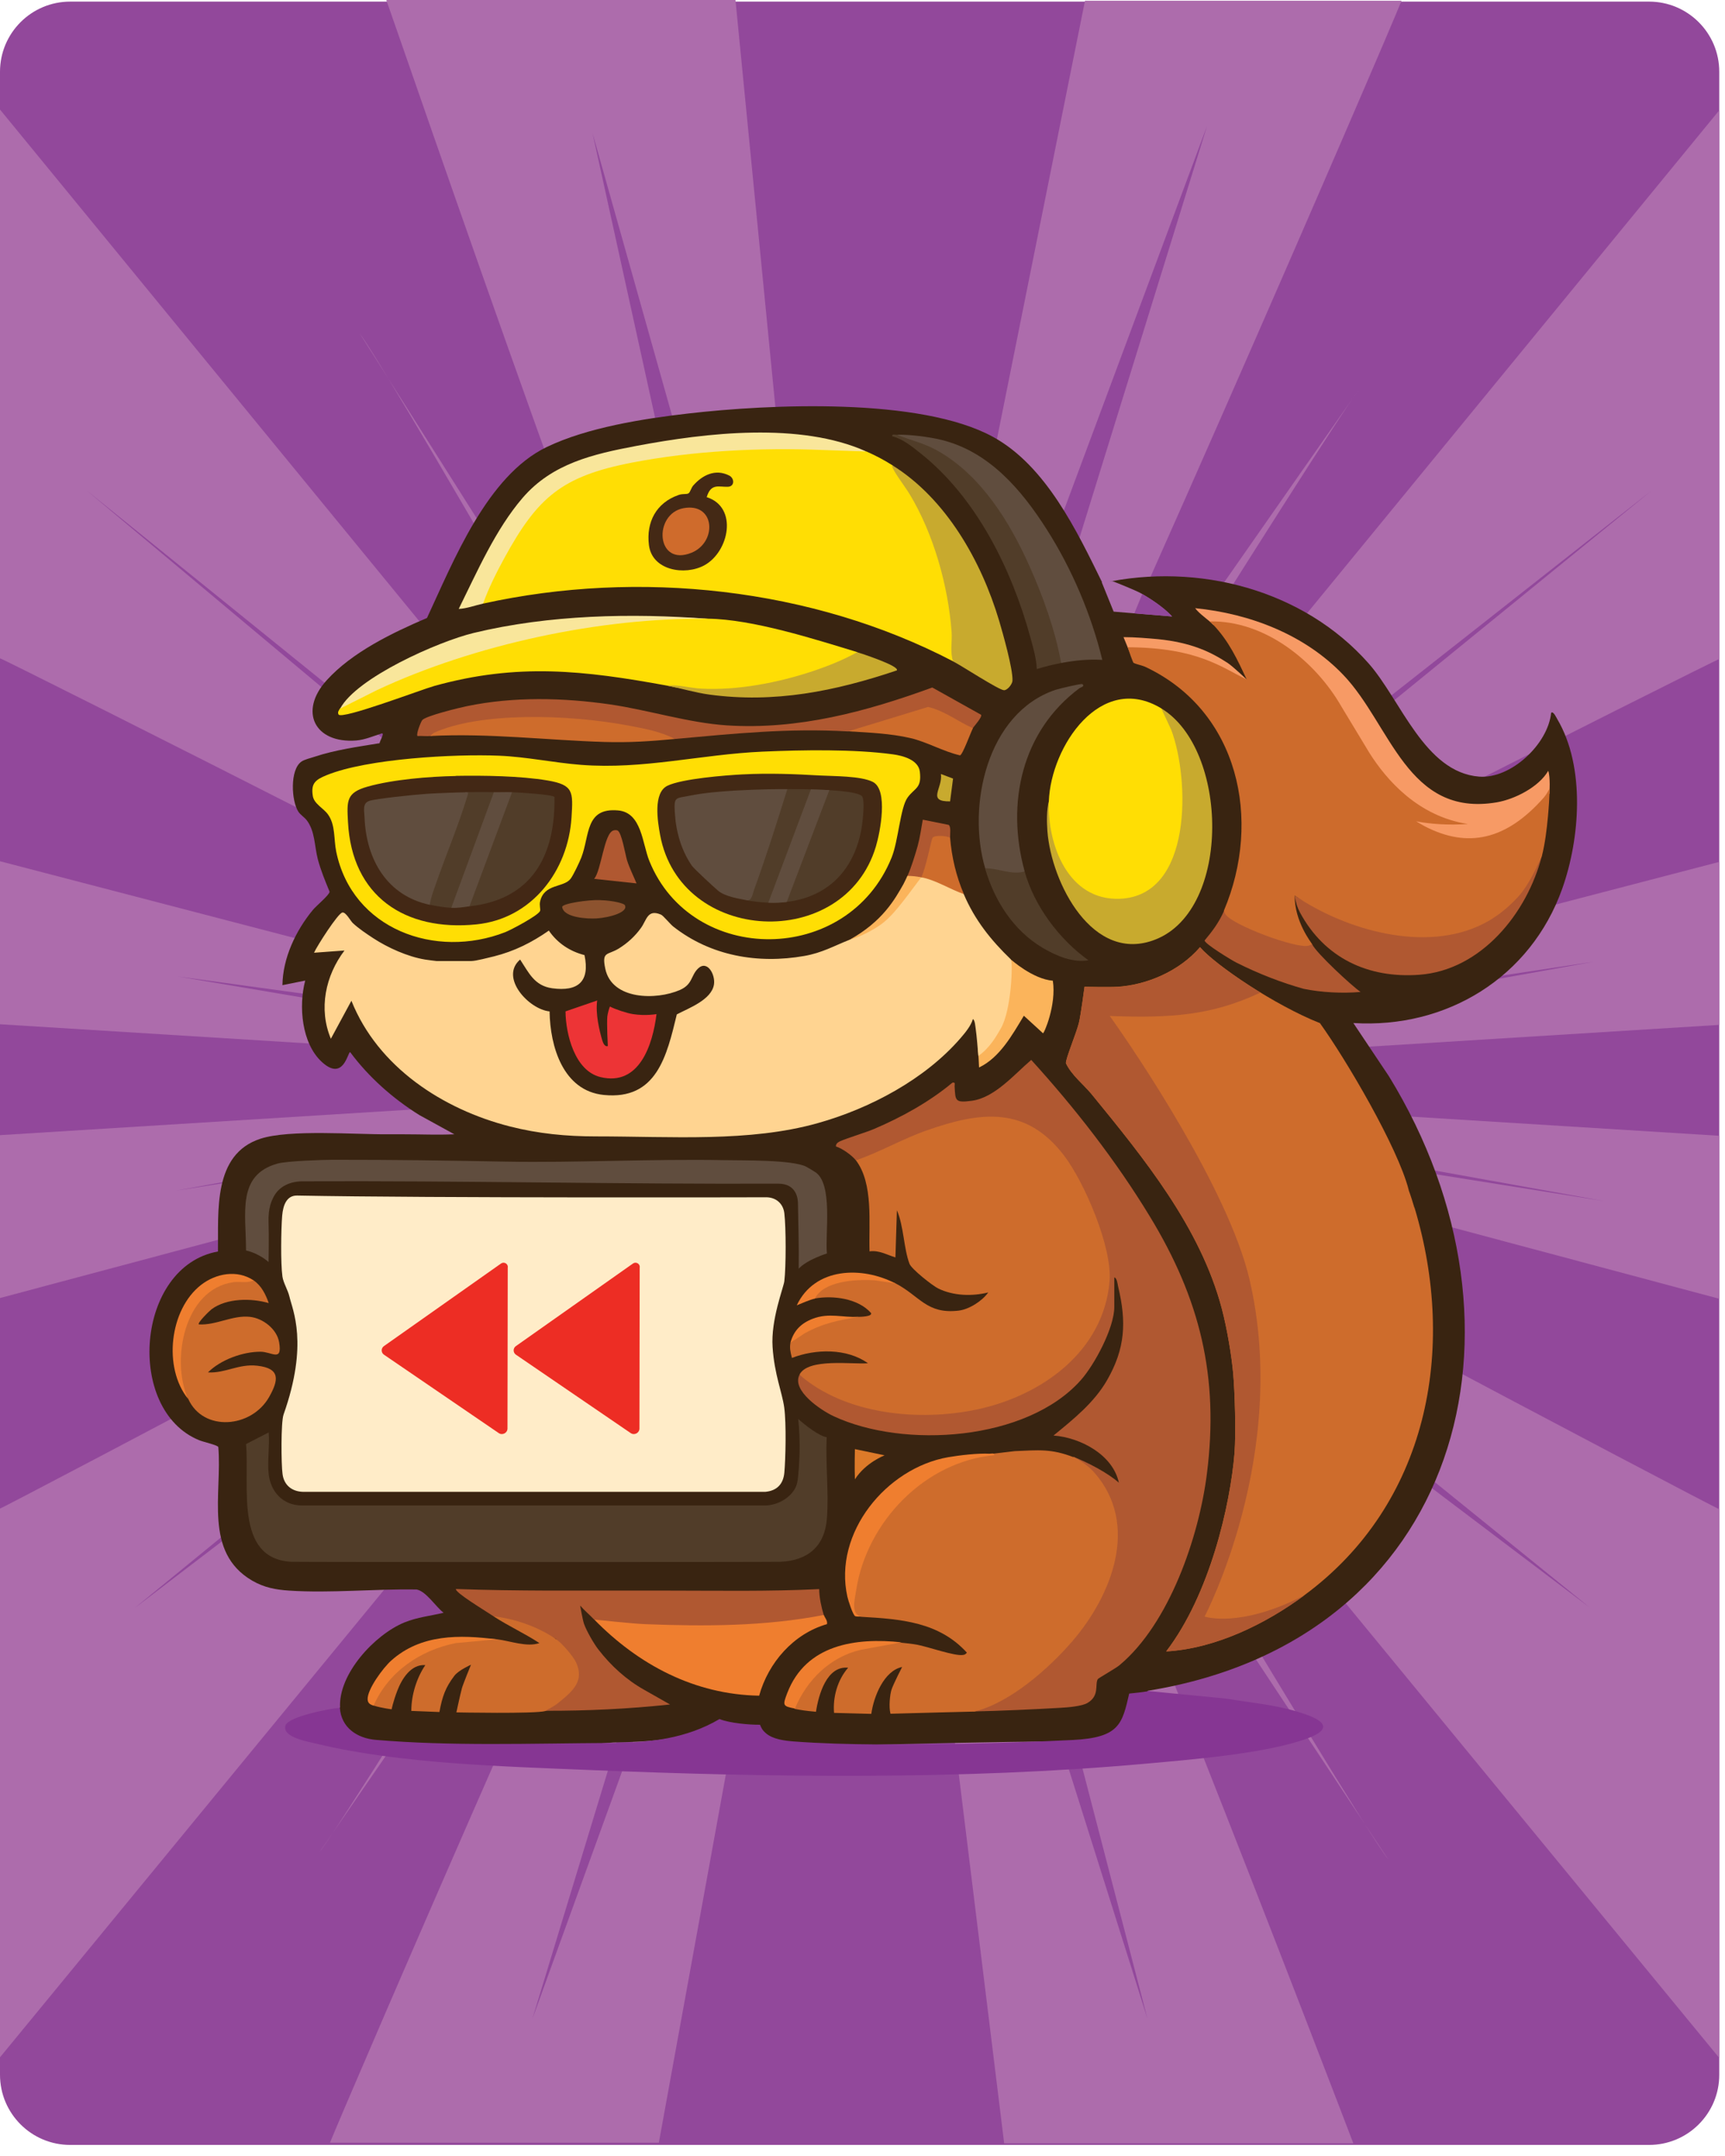 <svg width="144" height="180" viewBox="0 0 144 180" fill="none" xmlns="http://www.w3.org/2000/svg">
<path d="M137.662 0.135H5.859C2.623 0.135 0 2.758 0 5.993V173.218C0 176.453 2.623 179.076 5.859 179.076H137.662C140.898 179.076 143.521 176.453 143.521 173.218V5.993C143.521 2.758 140.898 0.135 137.662 0.135Z" fill="#92489B"/>
<path d="M32.247 0C33.012 2.067 54.845 65.871 60.28 75.615C60.342 75.821 29.933 27.64 29.984 27.774C32.898 31.608 62.904 84.315 62.904 84.315L65.333 83.323L49.462 11.108L69.445 82.114L61.396 0H32.247Z" fill="#AD6CAC"/>
<path d="M6.882 40.66L63.029 86.062L0 9.146V54.961C0.227 54.961 54.03 82.053 62.306 86.982C61.707 86.599 6.882 40.65 6.882 40.65V40.66Z" fill="#AD6CAC"/>
<path d="M14.848 81.524L61.366 87.899L0 71.904V85.513L60.798 89.294L14.848 81.524Z" fill="#AD6CAC"/>
<path d="M14.662 99.411L60.798 90.99L0 94.772V108.37L61.366 91.982L14.662 99.411Z" fill="#AD6CAC"/>
<path d="M66.655 95.536L64.227 94.575C64.227 94.575 29.488 151.064 26.574 154.763C26.523 154.887 60.321 105.683 60.259 105.879C54.824 115.292 28.31 176.896 27.546 178.89H54.999L69.424 99.607L44.44 168.557L66.655 95.536Z" fill="#AD6CAC"/>
<path d="M11.077 134.388C11.077 134.388 61.5 93.098 62.099 92.716C53.823 97.644 0.238 125.935 0 125.946V171.761L63.856 94.028L11.066 134.388H11.077Z" fill="#AD6CAC"/>
<path d="M116.994 0.062C116.229 2.129 88.672 65.933 83.247 75.677C83.185 75.884 113.501 32.383 113.45 32.517C110.536 36.351 80.623 84.377 80.623 84.377L78.195 83.385L100.761 10.519L74.082 82.176L90.573 0.062H116.994Z" fill="#AD6CAC"/>
<path d="M138.252 40.66L80.492 86.124L143.522 9.207V55.022C143.294 55.022 89.492 82.115 81.216 87.043C81.815 86.661 138.252 40.649 138.252 40.649V40.66Z" fill="#AD6CAC"/>
<path d="M133.022 80.296L82.164 87.962L143.52 71.957V85.565L82.722 89.347L133.022 80.296Z" fill="#AD6CAC"/>
<path d="M133.931 100.279L82.722 91.042L143.52 94.824V108.432L82.164 92.034L133.931 100.279Z" fill="#AD6CAC"/>
<path d="M76.862 95.589L79.29 94.628C79.29 94.628 112.985 151.561 115.898 155.25C115.95 155.374 83.195 105.736 83.257 105.932C88.692 115.345 112.21 176.948 112.974 178.943H83.826L74.082 99.66L95.791 168.548L76.851 95.589H76.862Z" fill="#AD6CAC"/>
<path d="M132.929 134.388C132.929 134.388 82.03 93.15 81.421 92.768C89.697 97.696 143.282 125.987 143.52 125.998V171.813L79.664 94.08L132.929 134.377V134.388Z" fill="#AD6CAC"/>
<path d="M28.392 142.582C28.216 139.771 31.285 136.465 33.765 135.452C34.86 135.008 35.914 134.915 37.03 134.646C36.379 134.15 35.573 132.848 34.777 132.704C31.295 132.642 27.607 133.024 24.145 132.797C23.009 132.724 22.037 132.538 21.045 131.96C16.985 129.583 18.555 124.717 18.224 120.811C18.163 120.646 16.974 120.387 16.633 120.243C10.444 117.732 11.333 105.715 18.194 104.485C18.245 101.168 17.749 96.374 21.738 95.072C24.176 94.276 29.611 94.721 32.411 94.7C32.742 94.7 33.424 94.7 33.785 94.7C35.294 94.7 36.42 94.762 37.929 94.7L35.015 93.099C32.794 91.714 30.789 89.937 29.229 87.839C29.022 87.839 28.681 90.319 26.873 88.666C25.168 87.106 24.92 83.985 25.478 81.867L23.577 82.249C23.608 79.976 24.693 77.692 26.119 75.967C26.377 75.647 27.503 74.717 27.514 74.448C27.152 73.57 26.78 72.671 26.532 71.741C26.243 70.625 26.305 69.395 25.602 68.476C25.406 68.228 25.075 68.021 24.91 67.773C24.321 66.874 24.186 64.27 25.158 63.588C25.416 63.402 25.943 63.289 26.274 63.175C27.979 62.607 29.911 62.338 31.688 62.049C31.678 61.894 32.174 61.129 31.833 61.243C31.151 61.46 30.469 61.76 29.745 61.822C26.263 62.09 24.92 59.393 27.266 56.8C29.394 54.444 32.773 52.822 35.645 51.592C37.857 46.849 40.657 39.72 45.637 37.323C49.026 35.69 53.697 34.956 57.447 34.523C64.267 33.737 76.842 33.159 82.897 36.475C87.319 38.904 89.892 44.318 92.031 48.678C99.997 46.932 108.811 49.226 114.257 55.395C116.943 58.443 118.917 64.477 123.473 64.839C126.129 65.045 129.218 62.132 129.487 59.517C129.663 59.311 129.952 59.972 130.014 60.065C132.349 64.043 131.905 70.005 130.407 74.21C127.772 81.598 120.766 85.897 112.975 85.411L115.951 89.864C128.877 110.933 121.913 136.93 95.833 141.156C95.513 141.569 94.924 141.58 94.438 141.518C94.108 145.702 91.225 145.341 88.766 145.372C82.855 145.434 76.945 145.558 71.035 145.723C69.165 145.744 67.139 145.764 65.341 145.475C64.391 145.32 63.719 144.958 63.285 144.142C62.211 144.059 61.167 143.915 60.144 143.708C57.53 145.258 54.193 145.423 51.206 145.475C46.67 145.868 42.403 146.074 37.567 145.888C35.335 145.919 32.99 145.661 30.789 145.382C30.107 145.299 29.239 144.793 28.805 144.256C28.474 143.842 27.916 142.923 28.402 142.54L28.392 142.582Z" fill="#392411"/>
<path d="M95.815 141.175L102.459 141.826C104.391 142.156 106.375 142.322 108.255 142.89C109.712 143.324 111.841 144.109 109.206 145.112C105.786 146.413 99.152 146.93 95.36 147.271C80.378 148.604 64.3 148.397 49.276 147.777C42.105 147.478 33.374 147.261 26.451 145.587C25.728 145.411 23.538 145.05 23.827 144.068C24.054 143.303 27.547 142.642 28.373 142.58C28.477 144.233 29.81 145.122 31.349 145.256C37.673 145.794 44.038 145.556 51.167 145.515C54.246 145.494 57.315 145.143 60.064 143.52C60.89 143.861 62.575 144.006 63.443 143.996C63.597 144.337 63.629 144.43 63.918 144.688C64.507 145.215 65.509 145.329 66.274 145.391C70.665 145.721 75.811 145.659 80.243 145.587C83.188 145.535 86.629 145.411 89.564 145.267C93.469 145.07 93.676 143.913 94.265 141.392C94.781 141.34 95.288 141.288 95.794 141.206L95.815 141.175Z" fill="#863693"/>
<path d="M24.806 99.814C36.037 100.031 64.018 99.958 64.018 99.958C64.814 99.989 65.382 100.506 65.475 101.291C65.62 102.49 65.62 105.765 65.475 106.964C65.403 107.522 64.339 110.177 64.494 112.471C64.649 114.765 65.289 116.232 65.465 117.503C65.651 118.857 65.579 121.843 65.475 122.959C65.382 123.909 64.855 124.457 63.894 124.55H25.281C24.361 124.519 23.71 123.992 23.587 123.072C23.473 122.267 23.442 118.774 23.669 118.102C25.777 112.161 24.413 109.351 24.165 108.266C24.031 107.687 23.648 107.098 23.576 106.571C23.421 105.455 23.462 102.655 23.555 101.498C23.628 100.64 23.917 99.803 24.795 99.814H24.806Z" fill="#FFECC8"/>
<path d="M66.74 114.765C67.453 113.36 71.173 113.928 72.454 113.815C70.697 112.554 68.073 112.606 66.11 113.371C65.965 112.813 65.913 112.534 65.986 112.1C67.225 110.384 69.685 109.992 71.7 109.94C71.71 109.94 72.847 109.94 72.712 109.62C71.638 108.4 69.54 108.132 68.011 108.411C67.308 108.049 69.013 107.316 69.499 107.14C71.297 106.458 72.991 106.468 74.748 107.14C76.783 108.194 77.352 109.733 80.017 109.423C80.896 109.32 81.981 108.628 82.497 107.905C81.144 108.235 79.594 108.194 78.323 107.574C77.837 107.336 76.101 105.962 75.926 105.518C75.44 104.257 75.45 102.366 74.872 101.044L74.748 104.98C74.035 104.763 73.374 104.36 72.588 104.474C72.505 102.139 72.939 98.822 71.441 96.859L71.875 96.435C75.75 94.555 82.115 91.507 86.269 93.821C89.74 95.753 93.088 102.862 92.84 106.696C92.158 117.266 78.126 120.593 69.809 116.956C68.744 116.491 67.215 115.799 66.75 114.765H66.74Z" fill="#CE6C2C"/>
<path d="M71.443 96.87C71.144 96.477 70.286 95.857 69.79 95.723C69.749 95.506 69.945 95.372 70.11 95.289C70.761 95 72.26 94.555 72.962 94.256C75.246 93.285 77.602 91.983 79.503 90.391C79.792 90.34 79.678 90.515 79.689 90.701C79.761 91.879 79.689 92.096 81.135 91.9C83.047 91.642 84.7 89.668 86.085 88.49C89.732 92.499 93.173 96.922 95.994 101.571C100.178 108.453 101.78 114.942 100.747 123.063C100.086 128.302 97.616 135.545 93.462 139.017C93.132 139.296 91.706 140.092 91.644 140.185C91.375 140.629 91.819 141.569 90.776 142.179C90.3 142.458 89.112 142.551 88.513 142.582C86.601 142.696 83.264 142.851 81.332 142.882C80.092 142.778 81.549 142.262 82.716 141.797C89.577 139.038 97.327 128.498 90.207 122.216C90.207 122.082 89.515 121.72 89.608 121.627C90.776 122.082 92.47 122.96 93.4 123.787C92.904 121.452 90.187 120.015 87.945 119.85C89.598 118.496 91.323 117.122 92.408 115.242C93.938 112.586 94.051 110.365 93.338 107.409C93.287 107.203 93.256 106.707 93.018 106.645V109.125C93.018 110.861 91.375 113.929 90.228 115.221C85.713 120.315 75.442 120.976 69.573 118.228C68.54 117.742 66.06 116.099 66.742 114.777C70.586 118.124 76.785 118.703 81.621 117.659C86.984 116.502 92.14 112.813 92.625 106.955C92.853 104.144 90.538 98.709 88.812 96.457C85.64 92.313 81.848 92.799 77.374 94.37C75.339 95.082 73.479 96.178 71.433 96.88L71.443 96.87Z" fill="#B05831"/>
<path d="M72.328 37.693C73.134 38.054 73.734 38.364 74.488 38.84C78.156 43.262 79.726 49.286 79.757 54.969L79.571 55.217C67.772 49.059 53.306 47.529 40.338 50.392C40.297 50.299 40.266 50.216 40.255 50.123C40.1 49.183 43.252 44.078 44.068 43.014C46.373 40.028 49.503 38.86 53.171 38.282C59.402 37.31 66.273 36.69 72.328 37.693Z" fill="#FFDE04"/>
<path d="M89.618 121.627C90.497 122.103 91.024 122.567 91.375 122.97C95.146 127.29 92.811 133.189 89.536 137.002C87.573 139.286 84.318 142.169 81.342 142.892L82.716 142.861C82.334 142.861 74.336 143.078 74.336 143.078C74.181 142.489 74.295 141.466 74.419 141.073C74.584 140.577 75.308 139.172 75.308 139.172C73.789 139.492 72.931 141.652 72.735 143.088L69.625 143.006C69.511 141.683 69.924 140.236 70.803 139.234C69.015 139.058 68.333 141.487 68.116 142.913C67.207 142.83 66.918 142.778 66.339 142.675C66.194 141.786 67.155 140.567 67.775 139.895C69.811 137.664 72.445 137.188 75.246 137.147C75.669 137.188 76.134 137.24 76.548 137.312C77.426 137.467 79.699 138.284 80.391 138.17C80.546 138.149 80.619 138.098 80.712 137.974C78.387 135.411 75.184 135.173 71.95 134.987C70.637 134.884 71.175 132.642 71.422 131.743C72.869 126.504 77.075 121.751 82.778 121.472L82.613 121.4L84.71 121.152C86.715 121.069 87.738 120.935 89.618 121.658V121.627Z" fill="#CE6C2C"/>
<path d="M22.43 123.084C22.606 124.571 23.628 125.667 25.158 125.687H63.885C64.99 125.687 66.302 124.902 66.55 123.786C66.664 123.27 66.726 121.906 66.747 121.317C66.767 120.438 66.737 119.364 66.633 118.465C67.15 118.94 68.421 119.932 69.01 119.984C68.906 122.185 69.196 124.592 69.03 126.772C68.855 129.077 67.45 130.296 65.156 130.389C64.463 130.42 24.765 130.42 24.259 130.389C19.557 130.079 20.849 124.013 20.539 120.562L22.43 119.591C22.523 120.697 22.306 121.999 22.43 123.084Z" fill="#513D29"/>
<path d="M63.674 62.752C66.96 62.607 71.32 62.535 74.544 62.979C75.391 63.093 76.672 63.444 76.786 64.426C76.951 65.841 76.373 65.748 75.763 66.585C75.153 67.422 74.998 70.191 74.43 71.597C70.772 80.638 57.753 80.638 54.209 71.886C53.61 70.419 53.579 67.825 51.584 67.66C48.836 67.422 49.239 69.757 48.526 71.597C48.371 71.989 47.865 73.064 47.627 73.374C47.038 74.128 45.416 73.756 45.085 75.275C45.013 75.585 45.137 75.926 45.085 76.05C44.941 76.432 42.667 77.631 42.171 77.827C36.344 80.1 29.4 77.579 28.067 71.101C27.85 70.036 28.016 68.879 27.375 67.99C27.013 67.484 26.218 67.112 26.114 66.461C25.939 65.387 26.342 65.097 27.272 64.715C30.671 63.33 37.966 62.938 41.665 63.093C43.969 63.186 46.232 63.682 48.516 63.857C53.723 64.26 58.518 62.979 63.663 62.752H63.674Z" fill="#FFDE04"/>
<path d="M96.959 59.155C97.445 59.62 97.775 60.209 98.013 60.84C99.584 64.89 99.78 74.396 94.107 75.223C89.344 75.915 87.019 70.966 87.556 66.894C87.722 62.317 91.896 56.076 96.949 59.145L96.959 59.155Z" fill="#FFDE04"/>
<path d="M71.566 54.453C71.525 54.546 71.483 54.639 71.431 54.722C70.966 55.394 67.185 56.551 66.172 56.819C62.545 57.78 59.291 58.039 55.695 57.243C48.751 55.972 43.203 55.332 36.238 57.274C35.226 57.553 28.499 60.116 28.262 59.651C28.158 59.454 28.282 59.32 28.386 59.144C29.997 57.811 32.405 56.799 34.482 56.034C42.345 53.1 50.684 51.147 59.115 51.653C62.845 51.705 67.96 53.348 71.555 54.443L71.566 54.453Z" fill="#FFDE04"/>
<path d="M22.43 105.373C22.43 105.373 21.645 104.64 20.539 104.402C20.539 101.292 19.754 98.109 23.154 97.148C23.949 96.921 27.08 96.828 27.762 96.828C33.507 96.828 36.534 96.88 42.3 96.983C48.066 97.086 54.4 96.746 60.455 96.859C62.046 96.89 66.086 96.818 67.284 97.396C67.45 97.479 67.863 97.737 67.997 97.82C69.589 98.729 68.855 103.069 69.031 104.65C69.031 104.65 67.357 105.167 66.675 105.921C66.706 104.04 66.633 101.984 66.613 100.476C66.613 100.093 66.499 98.812 64.96 98.822C51.765 98.874 38.467 98.564 25.272 98.626C24.27 98.626 23.288 99.008 22.812 99.98C22.709 100.197 22.368 100.806 22.42 102.098C22.461 103.131 22.42 105.363 22.42 105.363L22.43 105.373Z" fill="#604D3E"/>
<path d="M46.425 136.867C47.035 136.733 48.099 138.159 48.326 138.707C49.132 140.649 46.745 142.519 45.537 142.85C44.658 143.098 38.097 142.964 38.097 142.964C38.097 142.964 38.428 141.424 38.562 140.939C38.665 140.577 39.316 138.986 39.316 138.986C39.316 138.986 38.283 139.44 37.932 139.905C37.188 140.877 36.919 141.641 36.681 142.933L34.336 142.84C34.336 141.486 34.791 140.071 35.504 139.017C34.305 138.924 33.53 140.184 33.158 141.176C32.817 142.065 32.693 142.705 32.693 142.705C32.693 142.705 31.846 142.602 31.184 142.395L31.133 141.848C33.117 137.88 37.394 136.475 41.476 136.857C42.612 137.002 43.987 137.539 45.03 137.177C43.801 136.372 42.457 135.762 41.218 134.956C41.218 134.853 41.269 134.708 41.331 134.718C43.046 134.863 45.185 135.71 46.415 136.857L46.425 136.867Z" fill="#CE6C2C"/>
<path d="M96.96 59.155C102.55 62.555 102.819 75.894 96.485 78.426C91.216 80.534 87.754 73.683 87.434 69.374C87.382 68.63 87.361 67.607 87.558 66.905C87.423 70.521 89.159 75.192 93.468 75.037C99.595 74.809 99.306 65.014 97.777 60.943L96.95 59.166L96.96 59.155Z" fill="#C8AA2E"/>
<path d="M68.776 134.832C68.849 135.069 69.097 135.286 69.035 135.596C66.245 136.392 64.137 138.81 63.373 141.569C57.979 141.476 53.298 138.985 49.609 135.214L51.221 134.625C57.08 135.255 61.936 135.524 67.971 134.718L68.787 134.832H68.776Z" fill="#EF7E2F"/>
<path d="M101.285 52.17C100.82 51.685 100.179 51.313 99.766 50.775C104.353 51.23 108.931 52.987 112.144 56.355C116.102 60.498 117.466 68.248 124.936 66.987C126.455 66.729 128.46 65.706 129.245 64.353C129.431 64.9 129.348 66.109 129.348 66.254C126.62 70.232 122.777 71.368 118.354 69.23C118.127 69.116 117.321 68.434 117.538 68.165C118.406 68.434 119.573 68.558 120.328 68.424C113.332 66.006 112.847 57.523 106.988 53.772C105.263 52.666 103.361 51.995 101.285 52.17Z" fill="#F79A65"/>
<path d="M81.214 60.808L80.832 60.912C79.757 60.25 78.631 59.703 77.453 59.279L72.194 60.901L70.799 61.066C65.777 60.777 61.282 61.252 56.323 61.697C49.803 59.858 42.776 59.868 36.257 61.315C36.236 61.315 36.112 61.438 35.947 61.449C35.585 61.48 35.213 61.428 34.851 61.449C34.717 61.315 35.12 60.292 35.244 60.126C35.502 59.775 38.395 59.072 39.015 58.948C42.88 58.153 46.992 58.246 50.888 58.804C54.101 59.269 57.48 60.354 60.683 60.56C66.645 60.943 72.307 59.413 77.825 57.398L81.896 59.672C82.03 59.858 81.266 60.674 81.193 60.819L81.214 60.808Z" fill="#B05831"/>
<path d="M21.164 106.891C21.825 107.336 22.176 108.069 22.434 108.793C20.978 108.369 18.942 108.369 17.671 109.299C17.526 109.402 16.452 110.446 16.597 110.57C18.033 110.663 19.407 109.785 20.854 109.94C21.939 110.053 23.116 110.952 23.302 112.068C23.581 113.742 22.693 112.853 21.742 112.853C20.254 112.853 18.415 113.525 17.361 114.579C18.818 114.662 19.913 113.845 21.474 114.021C23.416 114.238 23.271 115.209 22.465 116.635C20.988 119.239 16.968 119.559 15.718 116.801C13.424 112.905 15.915 105.765 21.174 106.891H21.164Z" fill="#CE6C2C"/>
<path d="M74.867 36.299C75.88 36.258 77.574 36.475 78.577 36.723C82.555 37.694 85.262 40.876 87.37 44.183C89.478 47.489 91.1 51.312 92.019 55.094C90.852 55.022 89.736 55.136 88.589 55.352L88.227 54.794C86.626 48.554 83.784 41.021 77.884 37.715C76.82 37.322 75.807 36.857 74.877 36.299H74.867Z" fill="#604D3E"/>
<path d="M79.561 55.218C79.293 54.443 79.499 53.555 79.437 52.738C79.148 48.895 77.929 44.555 75.935 41.259C75.532 40.587 74.323 39.037 74.488 38.841C78.983 41.641 81.917 46.838 83.405 51.819C83.725 52.904 84.552 55.817 84.521 56.809C84.521 57.099 84.118 57.615 83.819 57.626C83.395 57.626 80.212 55.538 79.561 55.218Z" fill="#C8AA2E"/>
<path d="M72.329 37.694L68.712 37.57C63.525 37.353 57.863 37.632 52.748 38.624C46.9 39.761 44.875 41.507 42.085 46.622C41.444 47.8 40.773 49.133 40.328 50.393C39.667 50.538 38.975 50.807 38.293 50.838C39.822 47.748 41.362 44.204 43.625 41.569C46.105 38.686 49.525 37.911 53.12 37.229C58.969 36.124 66.801 35.215 72.319 37.694H72.329Z" fill="#F9E69B"/>
<path d="M128.705 71.472C127.496 76.215 123.662 80.999 118.486 81.381C114.198 81.701 110.56 79.976 108.515 76.173C108.308 75.781 108.174 75.398 108.07 74.778C113.784 78.168 121.906 79.821 126.545 74.778L126.514 74.437C127.217 73.549 127.775 72.578 128.167 71.503C128.353 71.224 128.55 71.152 128.694 71.482L128.705 71.472Z" fill="#B05831"/>
<path d="M82.238 72.484C80.709 67.276 82.393 59.527 88.107 57.594C88.428 57.491 90.277 57.047 90.36 57.119C90.587 57.316 90.184 57.398 90.122 57.45C85.307 61.025 83.964 67.028 85.534 72.742C85.442 73.073 85.121 73.187 84.574 73.083L82.414 72.742L82.238 72.484Z" fill="#604D3E"/>
<path d="M74.872 36.3C76.06 36.765 77.155 37.003 78.292 37.643C81.908 39.7 84.285 43.564 85.938 47.263C87.075 49.805 88.087 52.615 88.583 55.354C87.891 55.488 87.23 55.643 86.548 55.86C86.517 54.971 86.238 54.031 86 53.163C84.44 47.501 81.505 41.539 76.825 37.829C76.132 37.282 75.357 36.641 74.479 36.424C74.448 36.207 74.717 36.3 74.861 36.3H74.872Z" fill="#513D29"/>
<path d="M109.538 78.838C109.868 79.551 112.824 82.3 113.578 82.816C112.049 82.951 110.313 82.858 108.835 82.558C107.058 82.062 105.095 81.318 103.193 80.357C102.79 80.15 100.579 78.807 100.559 78.518C101.21 77.743 101.778 76.978 102.181 76.038C104.392 77.588 106.893 78.415 109.548 78.828L109.538 78.838Z" fill="#B05831"/>
<path d="M59.128 51.664C50.19 51.53 39.589 53.813 31.488 57.606L28.398 59.156C29.762 56.583 36.561 53.566 39.547 52.842C45.84 51.323 52.701 51.179 59.128 51.664Z" fill="#F9E69B"/>
<path d="M54.802 84.676C54.492 87.208 53.376 90.71 50.131 89.925C47.982 89.409 47.228 86.35 47.207 84.439L49.852 83.529C49.697 84.645 50.038 86.05 50.276 86.856C50.328 87.022 50.462 87.425 50.741 87.332C50.741 87.332 50.638 85.462 50.7 84.852C50.72 84.645 50.886 84.025 50.927 84.036C51.319 84.253 52.342 84.594 52.838 84.666C53.882 84.831 54.802 84.666 54.802 84.666V84.676Z" fill="#ED3436"/>
<path d="M56.335 61.697C54.217 61.893 52.564 62.007 50.435 61.945C45.682 61.8 40.743 61.191 35.918 61.449C35.918 61.449 36.125 61.232 36.207 61.191C39.937 59.465 47.305 59.579 52.657 60.612C53.897 60.85 55.209 61.098 56.335 61.697Z" fill="#CE6C2C"/>
<path d="M49.598 135.214C49.598 135.214 52.78 135.555 53.845 135.597C58.825 135.793 63.878 135.783 68.765 134.832C68.558 134.15 68.393 133.385 68.383 132.672C64.157 132.879 59.92 132.796 55.684 132.796H47.81C47.118 132.796 46.416 132.796 45.723 132.796C43.243 132.786 40.536 132.755 38.056 132.662C37.984 132.951 40.278 134.336 41.208 134.946C41.208 134.946 43.967 135.163 46.416 136.847C46.901 137.177 47.841 138.262 48.089 138.789C48.782 140.308 47.872 141.145 46.684 142.106C46.343 142.385 46.188 142.478 45.527 142.829C48.999 142.84 52.481 142.674 55.932 142.303L53.783 141.083C52.274 140.236 51.003 139.068 49.96 137.725C49.577 137.239 48.957 136.155 48.751 135.566C48.627 135.194 48.43 134.047 48.43 134.047C48.885 134.553 49.123 134.718 49.577 135.194L49.598 135.214Z" fill="#B05831"/>
<path d="M82.609 121.368C82.754 121.368 83.023 121.275 82.992 121.492C77.185 122.03 72.349 127.072 71.471 132.765C71.357 133.52 70.985 134.853 71.946 134.956C71.76 134.956 71.574 134.987 71.398 134.935C71.202 134.863 70.799 133.592 70.737 133.303C69.549 127.981 73.992 122.557 79.158 121.658C80.13 121.492 81.638 121.317 82.609 121.368Z" fill="#EF7E2F"/>
<path d="M71.565 54.454C71.813 54.526 75.15 55.611 74.861 55.973C69.715 57.709 64.652 58.731 59.197 57.987C57.998 57.822 56.851 57.461 55.684 57.243C56.645 57.14 57.616 57.45 58.546 57.492C61.573 57.657 65.014 56.985 67.876 56.024C69.116 55.611 70.428 55.084 71.565 54.443V54.454Z" fill="#C8AA2E"/>
<path d="M85.533 72.742C86.329 75.635 88.436 78.445 90.865 80.171C89.552 80.398 88.178 79.799 87.062 79.148C84.582 77.681 83.022 75.201 82.227 72.494C83.291 72.473 84.5 73.083 85.533 72.752V72.742Z" fill="#513D29"/>
<path d="M84.385 80.101C84.385 80.101 86.204 81.743 87.888 81.878C88.208 83.893 87.123 86.383 87.061 86.259L85.47 84.802C84.509 86.393 83.455 88.305 81.73 89.121C81.699 88.573 81.699 88.305 81.637 87.612C83.052 86.817 84.086 84.637 84.261 83.076C84.365 82.115 84.106 81.031 84.406 80.111L84.385 80.101Z" fill="#FBB45B"/>
<path d="M81.214 60.809C81.038 61.129 80.356 63.031 80.139 63.062C78.734 62.741 77.391 61.946 76.016 61.625C74.332 61.233 72.524 61.16 70.809 61.057L77.473 59.022C78.837 59.331 79.963 60.241 81.224 60.799L81.214 60.809Z" fill="#CE6C2C"/>
<path d="M94.419 54.712C94.306 54.475 93.944 53.555 93.789 53.193C94.75 53.193 95.804 53.286 96.631 53.359C99.472 53.638 101.115 54.454 102.489 55.353C102.913 55.632 104.08 56.737 104.08 56.737C104.111 56.8 104.711 57.647 104.277 57.502C103.212 57.13 102.076 56.417 100.939 56.014C98.904 55.281 96.6 54.712 94.43 54.712H94.419Z" fill="#F79B65"/>
<path d="M84.388 80.1C82.714 78.488 81.371 76.804 80.451 74.645C79.841 74.076 78.013 73.115 77.196 73.053L76.897 73.25C76.783 72.867 76.101 72.878 76.008 73.25V73.673C74.716 75.843 73.105 77.6 70.924 78.457C69.633 78.964 68.63 79.553 67.143 79.811C63.268 80.493 59.331 79.811 56.211 77.362C55.932 77.145 55.374 76.442 55.177 76.36C54.041 75.874 53.989 76.814 53.504 77.476C53.008 78.168 52.388 78.736 51.654 79.191C50.714 79.77 50.218 79.398 50.528 80.875C51.075 83.5 54.795 83.51 56.758 82.652C57.833 82.177 57.657 81.464 58.267 80.865C59.042 80.111 59.734 81.371 59.6 82.198C59.393 83.479 57.482 84.171 56.5 84.688C55.663 88.139 54.826 91.859 50.404 91.415C46.994 91.074 45.919 87.354 45.878 84.44C44.152 84.275 41.683 81.609 43.419 80.111C44.142 81.206 44.607 82.301 46.095 82.508C48.275 82.807 49.257 81.929 48.792 79.739C47.572 79.429 46.529 78.736 45.816 77.693C44.4 78.685 42.933 79.418 41.249 79.842C40.825 79.945 39.709 80.235 39.358 80.235H36.434C36.361 80.235 35.628 80.131 35.483 80.111C34.037 79.873 32.383 79.129 31.164 78.333C30.596 77.961 29.945 77.527 29.449 77.062C29.253 76.876 28.87 76.132 28.581 76.184C28.209 76.246 26.442 79.015 26.215 79.542L28.757 79.356C27.166 81.454 26.576 84.233 27.62 86.724L29.335 83.551C31.547 89.09 36.971 92.624 42.582 94.049C44.938 94.649 47.283 94.876 49.722 94.876C56.076 94.876 62.565 95.372 68.259 93.77C72.609 92.551 77.217 90.113 80.193 86.662C80.575 86.217 81.05 85.649 81.216 85.081C81.391 85.163 81.422 85.721 81.453 85.918C81.536 86.475 81.619 87.581 81.67 88.16C82.652 87.468 83.169 86.507 83.541 85.876C84.44 84.337 84.564 80.348 84.388 80.121V80.1Z" fill="#FFD491"/>
<path d="M128.858 66.605C125.748 70.128 122.525 70.852 118.929 68.981C118.774 68.899 118.484 68.733 118.216 68.568C119.363 68.795 120.882 68.909 122.535 68.795C118.391 68.155 115.757 65.138 114.32 62.864L111.985 59C109.815 55.208 105.61 51.788 100.981 51.881L101.281 52.16C102.582 53.524 103.285 55.043 104.07 56.727C101.993 55.735 99.989 54.061 94.141 54.04C94.234 54.33 94.544 55.239 94.626 55.342C94.905 55.477 95.38 55.559 95.649 55.694C103.409 59.372 105.372 68.454 102.169 76.028C102.2 76.132 102.241 76.225 102.293 76.318C102.82 77.216 108.255 79.242 109.247 78.952C109.35 78.921 109.443 78.88 109.536 78.828C109.474 78.704 108.059 76.948 108.079 74.768C112.378 77.681 118.991 79.552 123.785 77.144C124.787 76.648 125.81 75.884 126.751 74.85C127.691 73.807 128.352 72.226 128.714 71.472C128.982 70.397 129.117 69.271 129.22 68.165C129.282 67.483 129.354 66.553 129.354 65.84C129.137 66.243 129.003 66.439 128.858 66.605Z" fill="#CD6B2C"/>
<path d="M75.255 137.115L71.876 137.735C69.303 138.324 67.361 140.245 66.359 142.643C65.346 142.446 65.315 142.405 65.718 141.351C67.278 137.29 71.432 136.701 75.265 137.115H75.255Z" fill="#EF7E2F"/>
<path d="M21.165 106.892C20.669 107.15 20.049 106.974 19.48 107.047C15.347 107.636 14.262 113.608 15.699 116.79C13.601 114.186 14.149 109.32 16.784 107.274C18.023 106.313 19.79 105.982 21.165 106.892Z" fill="#EF7E2F"/>
<path d="M79.313 69.943C79.447 71.565 79.819 73.146 80.46 74.644C79.354 74.272 78.052 73.435 76.905 73.249C76.409 73.218 76.564 72.794 76.709 72.412C77.081 71.699 77.349 70.945 77.504 70.149C77.597 69.385 79.168 69.281 79.323 69.943H79.313Z" fill="#CE6C2C"/>
<path d="M41.476 136.867L38.045 137.177C35.069 137.776 32.424 139.574 31.184 142.405C31.029 142.333 30.709 142.281 30.688 141.888C30.647 141.031 32.011 139.212 32.652 138.644C35.132 136.412 38.376 136.474 41.476 136.867Z" fill="#EF7E2F"/>
<path d="M53.152 73.755L49.598 73.373C50.197 72.681 50.424 69.55 51.21 69.333C51.323 69.302 51.426 69.292 51.54 69.333C51.892 69.447 52.202 71.368 52.346 71.833C52.553 72.484 52.883 73.135 53.142 73.766L53.152 73.755Z" fill="#B05831"/>
<path d="M79.317 69.942C79.038 69.777 78.025 69.704 77.849 69.942C77.736 70.097 77.302 72.484 76.899 73.249C76.63 73.207 76.289 73.28 76.01 73.249C75.886 73.641 75.576 73.497 75.752 73.125C76.041 72.525 76.424 71.275 76.609 70.614C76.806 69.88 76.899 69.167 77.033 68.434L79.193 68.868C79.41 69.023 79.296 69.674 79.317 69.953V69.942Z" fill="#B05831"/>
<path d="M52.138 75.531C52.551 76.151 50.857 76.616 49.792 76.678C49.1 76.72 47.065 76.637 46.93 75.728C46.889 75.438 49.1 75.108 50.082 75.149C51.311 75.19 52.076 75.449 52.138 75.542V75.531Z" fill="#8D532F"/>
<path d="M74.747 107.15L73.042 106.892C71.306 106.778 68.733 106.985 68.02 108.421C67.628 108.493 66.884 108.834 66.512 108.979C68.02 105.786 71.967 105.703 74.747 107.15Z" fill="#EF7E2F"/>
<path d="M97.842 51.467L92.965 51.064L91.973 48.615C92.479 48.512 92.851 48.512 92.851 48.512C92.851 48.512 94.752 49.245 95.341 49.586C96.013 49.979 97.036 50.62 97.842 51.467Z" fill="#AD6CAC"/>
<path d="M76.898 73.249C75.41 75.222 74.501 76.545 73.385 77.289C72.052 78.178 70.936 78.446 70.926 78.457C73.674 76.927 74.697 75.088 75.41 73.828C75.493 73.683 75.741 73.146 75.751 73.125C76.195 73.135 76.454 73.156 76.898 73.249Z" fill="#FBB45B"/>
<path d="M71.698 109.941C70.055 110.21 68.702 110.468 67.173 111.315L65.984 112.101C66.253 111.088 66.883 110.468 67.855 110.096C69.229 109.579 70.303 110.013 71.698 109.941Z" fill="#EF7E2F"/>
<path d="M79.56 65.003L79.312 66.905C77.338 66.936 78.713 65.809 78.547 64.621L79.56 65.003Z" fill="#C8AA2E"/>
<path d="M73.846 121.502C73.846 121.502 72.265 122.101 71.366 123.507C71.325 122.473 71.366 120.985 71.366 120.985L73.846 121.502Z" fill="#DD7A29"/>
<path d="M42.385 105.787L42.364 119.261C42.364 119.633 41.94 119.86 41.63 119.643L32.041 113.092C31.804 112.917 31.804 112.565 32.041 112.39L41.827 105.487C42.064 105.322 42.395 105.487 42.395 105.787H42.385Z" fill="#ED2D24"/>
<path d="M53.4 105.787L53.38 119.261C53.38 119.633 52.956 119.86 52.646 119.643L43.057 113.092C42.819 112.917 42.819 112.565 43.057 112.39L52.842 105.487C53.08 105.322 53.41 105.487 53.41 105.787H53.4Z" fill="#ED2D24"/>
<path d="M118.07 100.826C117.925 100.362 117.781 99.855 117.595 99.37C117.595 99.359 117.595 99.349 117.595 99.339C116.685 95.784 112.366 88.448 110.186 85.42C106.435 83.933 101.507 80.616 100.174 79.076C98.438 81.101 95.679 82.238 93.282 82.383C92.621 82.424 90.533 82.383 90.533 82.383C90.533 82.383 90.234 84.697 90.058 85.42C89.831 86.309 88.921 88.479 88.984 88.768C89.469 89.781 90.43 90.504 91.122 91.341C95.493 96.693 100.215 102.469 102.003 109.279C102.457 111.015 102.809 113.215 102.933 114.548C103.088 116.222 103.181 119.611 103.057 121.285C102.705 125.656 100.99 133.116 97.353 137.869C101.455 137.632 105.64 135.586 108.905 133.168C119.186 125.573 121.655 112.688 118.08 100.816L118.07 100.826Z" fill="#CE6C2C"/>
<path d="M99.123 87.725C99.246 87.859 98.74 88.738 98.73 88.924C98.73 88.986 99.463 89.213 98.978 89.864C98.626 89.73 97.159 90.081 97.097 90.009C97.087 89.998 97.097 89.761 97.025 89.637C96.922 89.461 96.519 89.244 96.922 89.13C97.872 88.872 98.513 90.236 98.616 88.862C98.254 88.8 97.965 88.531 97.604 88.727L98.11 87.642C98.306 87.487 98.74 88.087 99.133 87.715L99.123 87.725Z" fill="#CE6C2C"/>
<path d="M58.997 41.507C61.632 42.344 60.868 46.074 58.791 47.2C57.168 48.078 54.43 47.634 54.172 45.505C53.934 43.584 54.782 41.982 56.631 41.331C57.034 41.186 57.292 41.3 57.478 41.186C57.613 41.104 57.706 40.721 57.861 40.546C58.636 39.657 59.721 39.12 60.867 39.699C61.322 39.926 61.343 40.618 60.764 40.639C60 40.67 59.359 40.319 58.997 41.496V41.507Z" fill="#442915"/>
<path d="M62.017 64.652C64.166 64.538 66.326 64.621 68.454 64.745C69.591 64.807 71.885 64.776 72.866 65.282C74.168 65.954 73.476 69.487 73.114 70.686C70.469 79.479 56.788 78.849 55.104 69.704C54.898 68.588 54.505 66.191 55.714 65.602C56.923 65.013 60.57 64.724 61.996 64.652H62.017Z" fill="#432915"/>
<path d="M38.029 64.776C40.364 64.735 43.422 64.776 45.706 65.159C47.886 65.531 47.844 66.099 47.71 68.238C47.431 72.712 44.393 76.711 39.764 77.176C33.802 77.775 29.37 74.83 29.049 68.631C28.956 66.853 28.894 66.182 30.682 65.675C32.8 65.076 35.838 64.828 38.049 64.787L38.029 64.776Z" fill="#432815"/>
<path d="M57.056 42.427C59.701 41.931 59.897 45.258 57.728 46.147C54.752 47.356 54.514 42.902 57.056 42.427Z" fill="#CF6B2C"/>
<path d="M62.292 75.15C63.377 72.371 64.4 69.478 65.35 66.481L65.712 65.882C66.797 65.882 71.26 65.882 71.932 66.45C72.263 66.729 71.984 68.909 71.87 69.436C70.868 74.293 66.9 76.028 62.281 75.15H62.292Z" fill="#513D29"/>
<path d="M65.725 65.882C64.847 68.703 63.948 71.544 62.935 74.324C62.822 74.634 62.749 75.295 62.295 75.15C61.592 75.016 60.528 74.84 59.96 74.375C59.681 74.148 57.924 72.526 57.748 72.267C56.86 70.966 56.426 69.426 56.333 67.845C56.25 66.502 56.374 66.667 57.573 66.43C58.771 66.192 60.042 66.088 61.282 66.006C63.628 65.882 64.878 65.882 65.725 65.882Z" fill="#604D3E"/>
<path d="M38.81 66.14C39.451 66.088 39.347 66.439 39.141 66.946C38.118 69.756 37.136 72.546 36.186 75.326L35.886 75.543C32.311 74.788 30.565 71.761 30.43 68.237C30.41 67.659 30.234 67.07 30.833 66.863C31.35 66.687 34.429 66.357 35.638 66.274C36.434 66.222 38.335 66.15 38.81 66.15V66.14Z" fill="#604D3E"/>
<path d="M42.751 66.14C43.226 66.16 46.16 66.326 46.285 66.543C46.367 71.492 44.363 75.098 39.196 75.666L39 75.47C40.147 72.412 41.283 69.343 42.43 66.284L42.751 66.15V66.14Z" fill="#513D29"/>
<path d="M41.217 66.14C41.31 66.181 41.434 66.274 41.413 66.336C40.463 69.136 39.357 72.34 38.2 75.047C38.127 75.481 37.941 75.729 37.652 75.791C37.146 75.77 36.381 75.646 35.875 75.532C35.968 74.944 36.185 74.375 36.381 73.817C37.208 71.43 38.272 68.919 38.995 66.522C39.068 66.274 39.181 66.088 38.799 66.14C39.533 66.14 40.411 66.119 41.207 66.14H41.217Z" fill="#513D29"/>
<path d="M42.745 66.14L39.191 75.667C38.654 75.729 38.271 75.822 37.672 75.791L41.226 66.14C41.733 66.15 42.249 66.119 42.745 66.14Z" fill="#604D3E"/>
<path d="M69.231 65.964L65.676 75.305C65.139 75.367 64.736 75.388 64.137 75.367L67.691 65.902C68.198 65.913 68.725 65.944 69.231 65.964Z" fill="#604D3E"/>
<path d="M97.843 51.468L94.691 51.21L95.353 49.598C95.353 49.598 97.047 50.538 97.853 51.478L97.843 51.468Z" fill="#92489B"/>
<path d="M100.556 134.966C100.556 134.966 107.717 121.358 104.297 106.779C102.55 99.339 94.811 87.849 92.641 84.822C97.808 85.018 101.197 84.76 105.216 82.869C102.943 81.474 100.949 79.975 100.174 79.087C98.438 81.112 95.679 82.249 93.282 82.393C92.621 82.435 90.533 82.393 90.533 82.393C90.533 82.393 90.234 84.708 90.058 85.431C89.831 86.32 88.921 88.49 88.984 88.779C89.469 89.792 90.43 90.515 91.122 91.352C95.493 96.704 100.215 102.48 102.003 109.289C102.457 111.025 102.809 113.226 102.933 114.559C103.088 116.233 103.181 119.622 103.057 121.296C102.705 125.667 100.99 133.127 97.353 137.88C101.455 137.642 105.64 135.596 108.905 133.179C103.511 135.968 100.566 134.966 100.566 134.966H100.556Z" fill="#B05831"/>
</svg>
